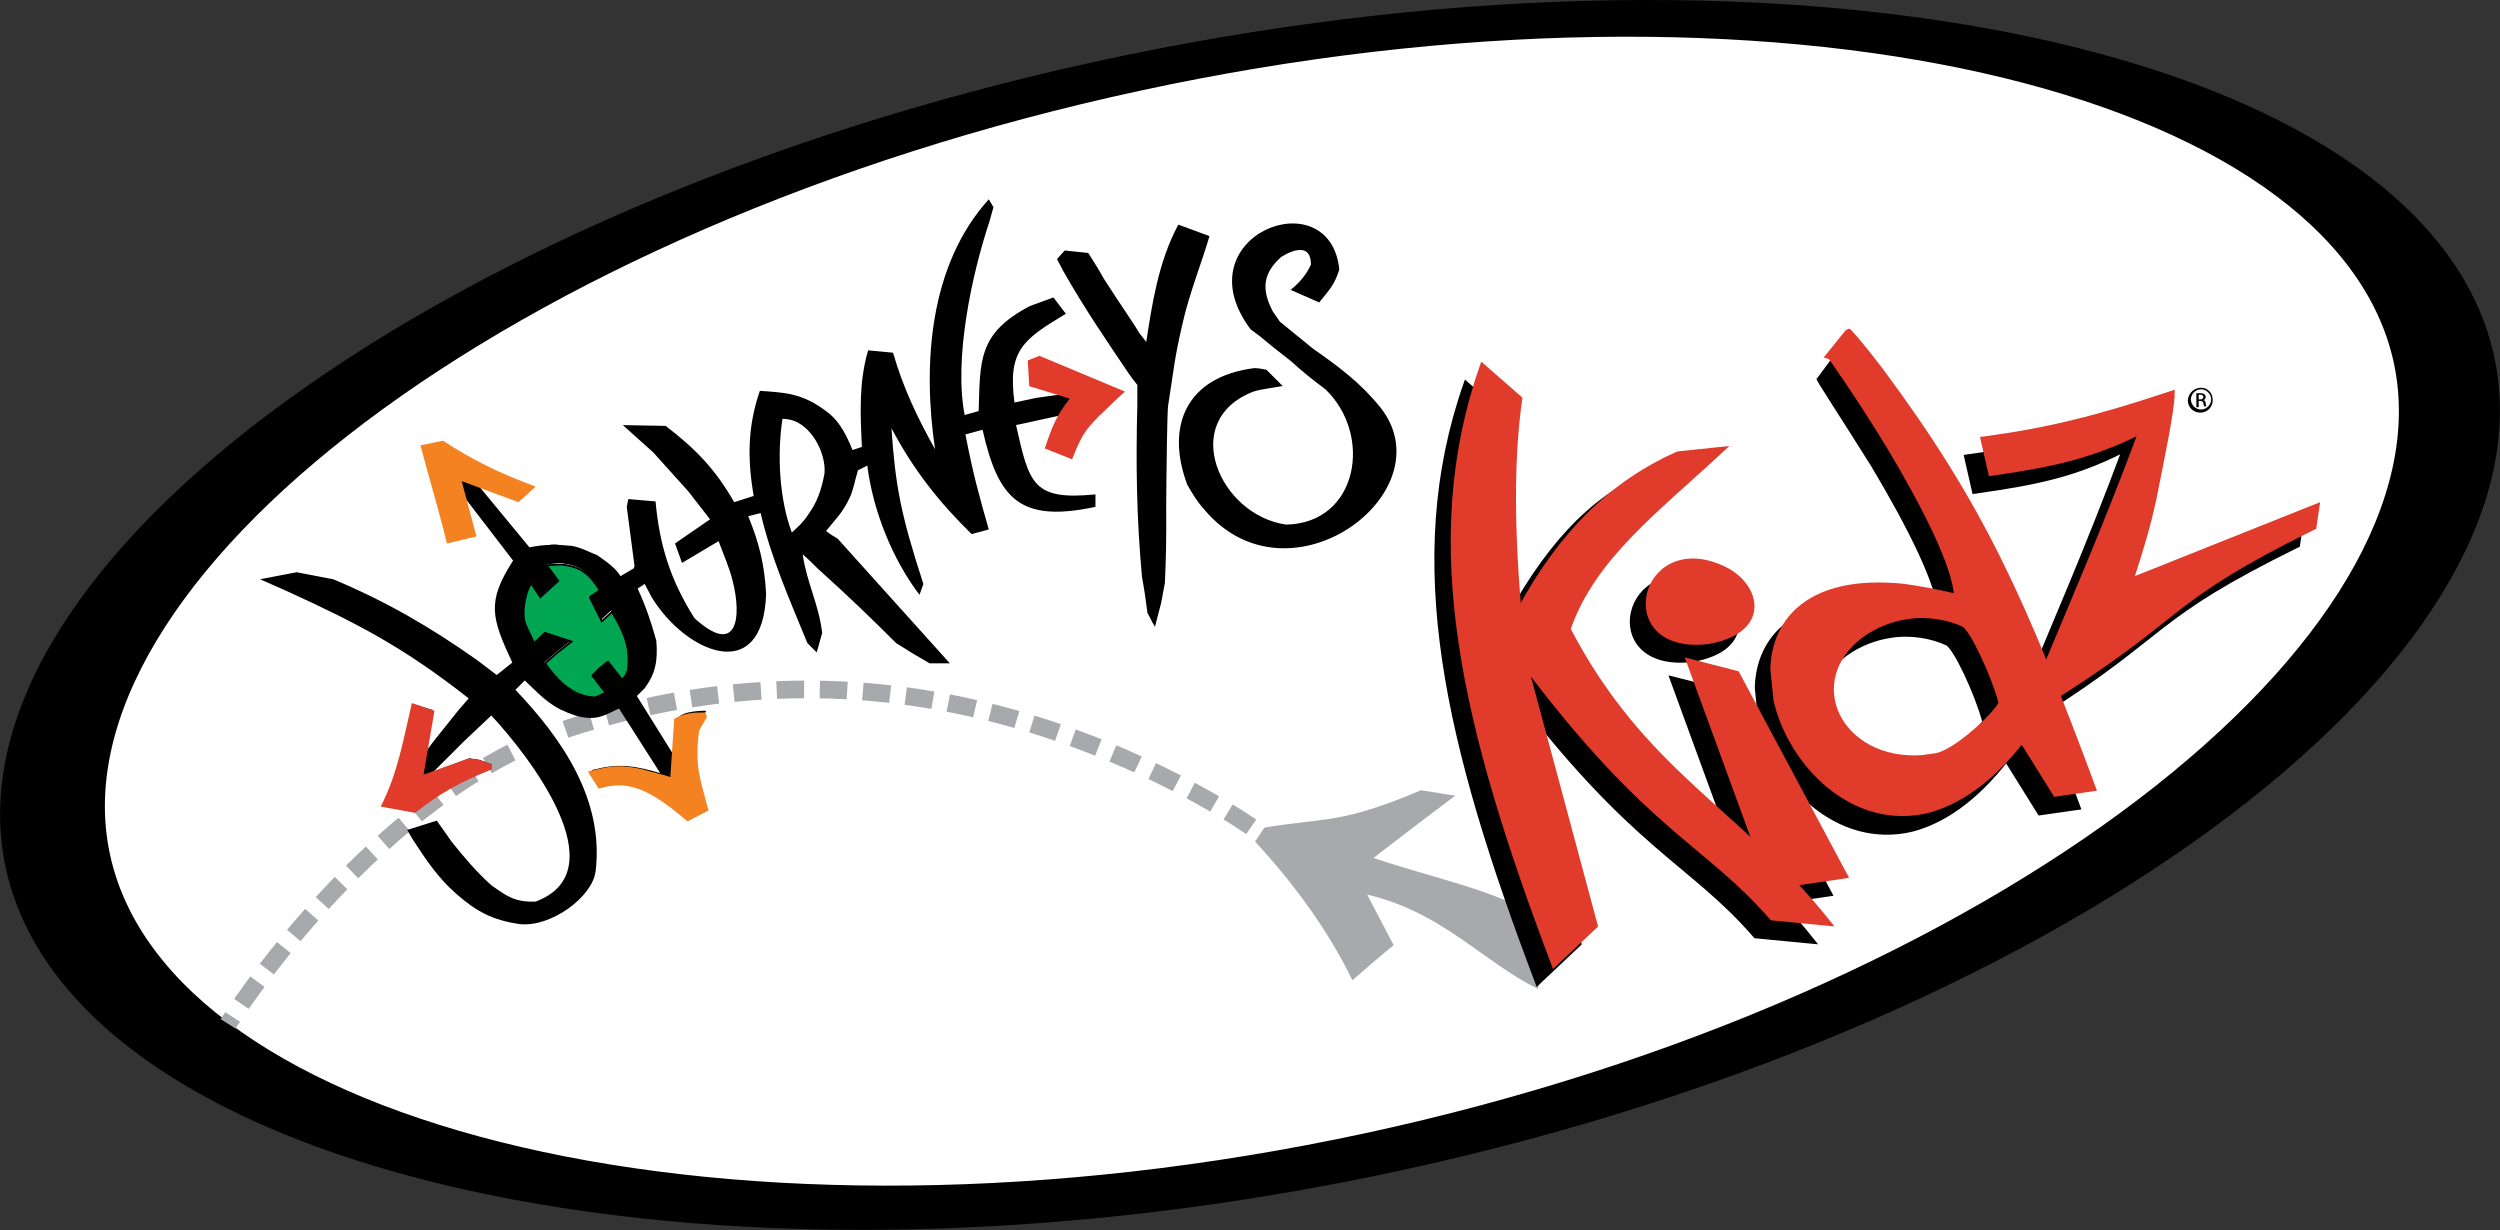 <?xml version="1.0" encoding="utf-8"?>
<!-- Generator: Adobe Illustrator 19.2.1, SVG Export Plug-In . SVG Version: 6.00 Build 0)  -->
<svg version="1.1" id="Layer_1" xmlns="http://www.w3.org/2000/svg" xmlns:xlink="http://www.w3.org/1999/xlink" x="0px" y="0px"
	 viewBox="0 0 321.1 158" style="enable-background:new 0 0 321.1 158;" xml:space="preserve">
<rect x="0" y="0" width="321.1" height="158" fill="#333333" stroke="none"/>
<style type="text/css">
	.st0{stroke:#000000;stroke-width:5.119;}
	.st1{fill:#FFFFFF;stroke:#000000;stroke-width:1.918;}
	.st2{fill:none;stroke:#A7A9AC;stroke-width:2.265;stroke-miterlimit:3;stroke-dasharray:3.524,2.014;}
	.st3{fill:#A7A9AC;}
	.st4{fill:#00A651;stroke:#000000;stroke-width:0.238;}
	.st5{stroke:#000000;stroke-width:0.238;}
	.st6{fill:#E03B2B;}
	.st7{fill:#F58220;}
	.st8{stroke:#000000;stroke-width:0.639;}
	.st9{fill:none;stroke:#000000;stroke-width:0.639;}
	.st10{fill:#E03B2B;stroke:#E03B2B;stroke-width:0.639;}
	.st11{fill:none;stroke:#E03B2B;stroke-width:0.639;}
</style>
<g>
	<path class="st0" d="M145.1,9.6C58.5,27.5-5,74.4,3.3,111.2c8.3,36.7,86.3,55.2,172.9,37.3c86.6-17.9,149.9-65.6,141.6-102.4
		C309.6,9.4,231.7-8.3,145.1,9.6L145.1,9.6z"/>
	<path class="st1" d="M146.3,10.7C65,28.2,5.4,74.1,13.2,110c7.8,35.9,81,54,162.3,36.5C256.7,129,316.1,82.4,308.4,46.4
		C300.6,10.4,227.6-6.9,146.3,10.7L146.3,10.7z"/>
	<path class="st2" d="M160.7,106.2c0,0-14.1-10-34.3-14.9c-20.2-4.9-37.8-2.6-52,1.8c-26.2,8-45.1,38.4-45.1,38.4"/>
	<path class="st3" d="M199.9,119.1l-2.4,7.9c-7.2-3.6-12.2-9.8-21.9-12.1l3.4,6.5c-2.1,1.7-3.3,2.8-5.3,4.5
		c-3.1-6.4-7.5-12.4-12.5-17.8l1.2-1.8c7.6-1.3,9.8-0.4,20.1-4.8l4.4,0.7c-3.6,2.7-7,5.3-10.5,8
		C186.1,113.4,192.8,114.4,199.9,119.1L199.9,119.1z"/>
	<path class="st4" d="M70.2,72.6l1.5,2l-2.3,2.1l-1.2-1.8c-0.5,0.9-0.6,1.4-0.8,2.3c-0.2,1.2-0.3,2.3,0.3,3.5l0.9,1.9l1.4-1.3
		l3.4,1.1l-1.9,1.5L70,85.2c1.3,1.8,3.3,4.3,6.5,4.4l1.3-0.6l-1.7-2.2l1-1l1-0.8l1.8,2.3c0.5-0.3,0.8-1.2,0.8-1.5
		c0.3-3-0.8-5-2.1-7.2l-1.3,1.2l-1.5-3l1.3-0.9c-1.4-2.2-2.4-3.1-5-3.4L70.2,72.6L70.2,72.6z"/>
	<path class="st5" d="M135.9,33.3l0.9-1l2.9,0.3c0.7,1.1,1.4,2.2,2,3.3c2.5,3.9,3.7,5.5,4.5,6.9l1.1,1.4c0.8-5.2,1.6-10.5,4.1-15.2
		l1.9,0.7l1.9,0.7c-0.8,2.8-2.6,7.4-3.4,11c-1.1,4.7-1.1,5.7-1.9,10.8c-0.1,1-0.2,8.2-0.2,9.2c-0.1,6.5,0.1,6.5-0.2,13.5
		c-0.2,0.9-0.3,1.7-0.5,2.6l-0.7,2.7c-0.3-0.5-0.5-1-0.8-1.5c-0.2-1.5-0.4-3-0.7-4.6c-0.7-7.5-0.8-14.6-0.6-22.1c0-0.9,0-1.7,0-2.6
		c-0.4-0.5-0.8-1-1.2-1.6c-2.9-4.3-5.7-8.4-8.3-13L135.9,33.3L135.9,33.3z"/>
	<path class="st5" d="M166,37.2l3.4,1.5c1.3-1.6,1.9-2.2,2.5-4.1c-1.2-11.5-20-4.2-11.2,7.6l1.2,0.9l1.7,1.4l2.3,1.8
		c1.4,1.3,2.8,2.4,4.4,3.6c6.2,5.9,4.3,17.4-5.1,17.6c-8.7-1.2-14-13.5-4.3-17.3c0.6-0.2,1.2-0.3,1.8-0.4l1.8-0.3l-1.9-1.9
		c-0.5-0.1-1-0.2-1.5-0.2c-8.6,1.1-11.3,7.3-8.5,14.8c0.7,1.2,1.2,2.1,2.2,3.2c10.8,12.8,30.9-2.3,22.4-13c-2.5-3.1-5.3-5.2-8.6-7.5
		l-4.3-3.5l-0.9-1.3c-1.5-2.8-1.4-5,1.1-7.2c1.4-0.9,4-1.9,4,1.1C168,35.1,167.3,36.1,166,37.2L166,37.2z"/>
	<path d="M130.5,54.6l5.5-1.2l-1.3,3.5l2.8,1.2c1.4-3.9,3.5-5,6.4-7.6l-10.5-4.4l-1.2,0.5l0.4,2.1l4.1,1.9l-3.6,0.5l-2.8,0.6
		c-0.9-6.7,1.1-8.1,6.6-11.4l-1.6-2.1l-3,1.1c-6.7,3.5-6.4,7-6.6,13.5l-1.8,0.5c-1.4-7.2,0.9-18,3.2-24.9l0.5-1.8l-0.6-1
		c-7.7,8.5-8.5,21.3-6.9,32.1c-2.3-4.1-4.1-7.9-5.4-12.4l-3.2-0.3c-1.2,4.1-1,8.1-0.8,12.4l-1.2,0.4c-1-2.5-2-4-3.4-5
		c-1.5-1.1-2.8-1.8-4.7-2.2c-1-0.2-2.3-0.3-3.8-0.4c-1.6,4.6-1.6,8.8-0.8,13.5l-2.5,0.8c-2.4-4.2-4.9-6.8-8.8-9.8l-5.5-0.1l3.9,3.5
		c1.5,1.7,3,3.3,4.5,5l2.8,3.6l-4.5,3.1l0.9,2.5l4.7-2.8c0.6,1.7,1.4,3.4,1.8,5.1c1.2,4.7,0.6,9.8-4.9,4.8c-3.1-4.9-4.5-9.4-5-15
		l-3.5-0.3l-0.2,1l1,7.6l-0.1,0.3l-1.7,1c-0.6-1-1.7-1.8-3-2.7c-1.1-0.4-1.8-0.9-3.3-1.2c-0.5,0-1-0.1-1.5-0.1c-0.5-0.1-1-0.1-1.4,0
		C69.9,70,69,70.1,68,70.3l-6.6-8l5.1,1.8l1.7-1.4l-2.3-0.8l-5.7-2.7L56.8,57l-2.4,0.5l3.3,11.9l3.1-0.8l-1.2-4.8l6.3,8.2
		c-3.4,5.3-2.8,7.3-0.1,13.1l-2,1.6l-2.5-1.9c-6.1-4.3-11.6-7.5-18.5-10.4c-1.6-0.3-3.2-0.6-4.7-0.9l-4.7,0.9l3.4,1.5
		c9.4,4.3,15.1,7.3,23.4,13.8l-1.3,1.5l-3.2,4l-1.5,2l1.4-6l-2.3-0.7l-1.5,6.2c-0.3,1.3-0.7,2.5-0.9,3.8c0,0.1-1.3,2.6-1.3,2.6
		l3.7,0.6c2.1-1.9,3.9-3.1,6.5-4.2l3.4-1.3l-1.6-0.6l-1.3-0.2l-4.6,1.7l3.8-3.8l3.6-3.4c4.6,4.9,16.4,19.9,5.7,23.9
		c-2.7,0.1-3.7-0.7-5.7-2.1c-1.9-1.7-3.5-3.6-5.1-5.6l-1.9-2.7l-3.8,1.2l0.7,1.2c1.7,2.6,3.2,4.9,5.6,7c2.6,2.3,4.7,3.4,8.2,3.9
		c4,0.4,9.3-3.5,9.7-6.8c1.1-9.2-4.3-17-10.3-23.3l1.2-1.2c2.6,2.5,3.5,3.5,6.5,4.5c0.7,0.2,1.2,0.3,1.7,0.3
		c1.2,0.1,2.1-0.3,3.9-1.2l5.3,8.3c-3.1-0.9-5.2-1.3-8.3-0.5c-0.2,0-0.3,0.1-0.5,0.1l0.6,1.1l0.4,0.5c3.7-0.9,5.3-0.2,8.7,2l2.7,2.1
		l2.2-1.2c-1-3.6-1.7-6.4-1-10.3c0.4-0.6,0.8-1.2,1.1-1.8c0,0-3-0.1-3.7,1l-0.2,2.1l-0.2,2.7l-4.8-7.7l1-1c1.4-1.9,1.7-3.5,1.5-6.1
		c-0.7-2.5-1.3-4.3-2.4-6.7l0.9-0.6l0.9,1.7c4.3,7.1,14.3,11.5,14.7-0.4c-0.2-3.8-0.9-6.6-2.3-10l1.6-0.4c1.3,5.7,3.8,11.3,6,16.7
		l1.2,1.2l0.7-2.5c-0.4-3.6-2-6.5-2.5-10.1c0.7,0.6,1.3,1.2,1.9,1.8c4,3.6,7,6.5,10.1,9.6c1.4,0.9,2.9,1.8,4.3,2.6l2.6,0l-14.4-16
		c-0.5-0.3-1-0.6-1.5-1c1.2-1.5,2.1-2.3,3-4.2c0.5-1,0.7-2.3,1.1-3.6l1.2-0.6c0.7,5.7,3.2,12,6.7,16.6l0.5-1.4
		c-2.9-8.9-3.6-12.6-4.1-20c2.8,5.3,6.1,9.5,10.3,13.6l2.2-0.6c-1.2-4.2-2-7-3-12.2l2.2-0.6c2,8.8,4.7,12,14.5,9.9c0-0.5,0-1,0-1.6
		C132.6,64.3,132.2,62.1,130.5,54.6L130.5,54.6z M80.6,85.7c0,0.3-0.3,1.2-0.8,1.5l-1.8-2.3l-1,0.8l-1,1l1.7,2.2l-1.3,0.6
		c-0.5,0-1-0.1-1.4-0.2c-2.4-0.6-4-2.6-5.1-4.2l1.5-1.3l1.9-1.5L70,81.2l-1.4,1.3l-0.9-1.9c-0.6-1.2-0.5-2.3-0.3-3.5
		c0.2-0.8,0.4-1.3,0.8-2.3l1.2,1.8l2.3-2.1l-1.5-2l1.8-0.2c0.2,0,0.4,0.1,0.5,0.1c2.2,0.3,3.2,1.3,4.5,3.3l-1.3,0.9l1.5,3l1.3-1.2
		C79.8,80.7,80.9,82.6,80.6,85.7L80.6,85.7z M105.9,60.8c-0.4,2.2-1,3.8-2.1,5.3c-0.5,0.8-1.2,1.5-2.1,2.3c-1.6-4.3-1.9-10-1.2-14.6
		c0.6,0,1.1,0.1,1.6,0.3C104.5,55.1,106.1,58.4,105.9,60.8L105.9,60.8z"/>
	<path class="st6" d="M52.9,90.3l2.9,1l-1.4,8.2l5.8-2.1l1.4,0.2l1.6,0.6l0,0.6c-4.2,1.7-6.4,2.9-9.9,5.6l-4.4-0.8
		C51.1,99.3,51.8,95,52.9,90.3L52.9,90.3z"/>
	<path class="st7" d="M54,57.2l2.9-0.6c3.8,2.5,7.3,4.2,11.9,5.9l-2.2,2l-7.3-2.7l1.9,7.1l-3.8,0.9C56.4,65.6,55.1,61.4,54,57.2
		L54,57.2z"/>
	<path class="st7" d="M75.5,99.1l1.4,2.2c3.6-1.1,6.3-0.2,11.4,4.2l2.7-1.4c-1.1-4.2-1.8-5.7-1.2-10.3l1-1.7l-0.2-0.6
		c-1.8,0-2.6,0.1-4,0.8l-0.5,7.5c-1.2-0.4-2.3-0.6-3.6-1C79.7,98.2,78.6,98.3,75.5,99.1L75.5,99.1z"/>
	<path class="st6" d="M132.2,49.6l-0.2-3.3l1.5-0.6l11,4.6c-1.1,0.9-2.3,2.2-3.4,3.2c-1.8,1.8-2.3,2.7-3.4,5.5l-3.5-1.4
		c0.9-2.8,1.6-4.4,3.2-6.4L132.2,49.6L132.2,49.6z"/>
	<polygon class="st8" points="214.8,87.2 225.4,116.2 235,114.8 221.1,88.8 214.8,87.2 	"/>
	<path class="st8" d="M217.4,84.7c7.9-1.4,6.4-7.2,2.1-9.3C208.8,70.2,205,86.2,217.4,84.7L217.4,84.7z"/>
	<path d="M239.5,50c-2.5-3.3-4.1-5-3.5-4.4l-2.3,3.1c-0.6-0.7,3.4,5.4,6.9,11c4.9,8.2,8.5,15.5,8.7,19.3c-2.5-0.6-4.7-1-6.8-1.3
		c-11.9-1.2-16.6,4.2-16.8,10.6l0.4,4c1.9,8.3,10,16.5,19.5,14.2c3.8-1,8-3.7,12.1-9l4.3,6.9l4.9-0.7
		C257.9,79.4,252.5,67.4,239.5,50L239.5,50z M246.2,99.5c-0.4,0.1-0.9,0.1-1.3,0.2c-10.8,0.8-15.9-9.9-7.8-15.8
		c1.7-1.2,3.7-2,5.8-2.3c2.6-0.4,5.3,0.1,7.2,1c1.1,0.5,3.9,6.6,4.8,10C255.1,93.2,249,99.3,246.2,99.5L246.2,99.5z"/>
	<path class="st9" d="M239.5,50c-2.5-3.3-4.1-5-3.5-4.4l-2.3,3.1c-0.6-0.7,3.4,5.4,6.9,11c4.9,8.2,8.5,15.5,8.7,19.3
		c-2.5-0.6-4.7-1-6.8-1.3c-11.9-1.2-16.6,4.2-16.8,10.6l0.4,4c1.9,8.3,10,16.5,19.5,14.2c3.8-1,8-3.7,12.1-9l4.3,6.9l4.9-0.7
		C257.9,79.4,252.5,67.4,239.5,50L239.5,50z M246.2,99.5c-0.4,0.1-0.9,0.1-1.3,0.2c-10.8,0.8-15.9-9.9-7.8-15.8
		c1.7-1.2,3.7-2,5.8-2.3c2.6-0.4,5.3,0.1,7.2,1c1.1,0.5,3.9,6.6,4.8,10C255.1,93.2,249,99.3,246.2,99.5L246.2,99.5z"/>
	<path class="st8" d="M253.6,63.1l-1-4.4c8.3-1.1,14.7-2.7,24.3-5.9c0,2.1-1.3,8.3-2.4,13.8c-1.2,5.6-3.1,10.4-2.8,10.2l23.8-9.5
		l-0.4,2.7c-19.1,9.4-16.4,11.1-32.8,21.5l-3-0.3c4.7-11.3,9-21.1,13.6-33.5C266.5,61,261.4,62,253.6,63.1L253.6,63.1z"/>
	<path class="st8" d="M193.1,53.5l-4.8-4.2c-8,22.8-2.4,46.3,9.2,76.9l5.3-5l-9-33.5c15.9,21.2,23.3,22.8,31.7,32.5l7.3,0.7
		c-11.6-14.6-23.8-19.2-33.5-37.8c3.2-9.2,10-15.1,18.6-23.1c-1.9,0.2-3.8,0.4-5.7,0.6c-8.3,3.7-13.7,10-19.2,20.2
		C191.9,68.3,192.2,60,193.1,53.5L193.1,53.5z"/>
	<polygon class="st10" points="216.9,84.9 227.5,113.9 237,112.5 223.1,86.5 216.9,84.9 	"/>
	<path class="st10" d="M219.4,82.4c7.9-1.4,6.4-7.2,2.1-9.3C210.8,67.9,207.1,83.9,219.4,82.4L219.4,82.4z"/>
	<path class="st6" d="M241.6,47.6c-2.5-3.3-4.2-5.2-4.2-5.1l-2.5,3.1c0.1,0,4.3,6.1,7.7,11.7c4.9,8.2,8.5,15.5,8.7,19.3
		c-2.5-0.6-4.7-1-6.8-1.3c-11.9-1.2-16.6,4.2-16.8,10.6l0.4,4c1.9,8.3,10,16.5,19.5,14.2c3.8-1,8-3.7,12.1-9l4.3,6.9l4.9-0.7
		C259.9,77.1,254.6,65.1,241.6,47.6L241.6,47.6z M248.3,97.1c-0.4,0.1-0.9,0.1-1.3,0.2c-10.8,0.8-15.9-9.9-7.8-15.8
		c1.7-1.2,3.7-2,5.8-2.3c2.6-0.4,5.3,0.1,7.2,1c1.1,0.5,3.9,6.6,4.8,10C257.2,90.9,251.1,97,248.3,97.1L248.3,97.1z"/>
	<path class="st11" d="M241.6,47.6c-2.5-3.3-4.2-5.2-4.2-5.1l-2.5,3.1c0.1,0,4.3,6.1,7.7,11.7c4.9,8.2,8.5,15.5,8.7,19.3
		c-2.5-0.6-4.7-1-6.8-1.3c-11.9-1.2-16.6,4.2-16.8,10.6l0.4,4c1.9,8.3,10,16.5,19.5,14.2c3.8-1,8-3.7,12.1-9l4.3,6.9l4.9-0.7
		C259.9,77.1,254.6,65.1,241.6,47.6L241.6,47.6z M248.3,97.1c-0.4,0.1-0.9,0.1-1.3,0.2c-10.8,0.8-15.9-9.9-7.8-15.8
		c1.7-1.2,3.7-2,5.8-2.3c2.6-0.4,5.3,0.1,7.2,1c1.1,0.5,3.9,6.6,4.8,10C257.2,90.9,251.1,97,248.3,97.1L248.3,97.1z"/>
	<path class="st10" d="M255.7,60.8l-1-4.4c8.3-1.1,14.7-2.7,24.3-5.9c0,2.1-1.3,8.3-2.4,13.8c-1.2,5.6-3.1,10.4-2.8,10.2l23.8-9.5
		l-0.4,2.7c-19.1,9.4-16.4,11.1-32.8,21.5l-3-0.3c4.7-11.3,9-21.1,13.6-33.5C268.6,58.6,263.5,59.7,255.7,60.8L255.7,60.8z"/>
	<path class="st10" d="M195.2,51.2l-4.8-4.2c-8,22.8-2.4,46.3,9.2,76.9l5.3-5l-9-33.5c15.9,21.2,23.3,22.8,31.7,32.5l7.3,0.7
		c-11.6-14.6-23.8-19.2-33.5-37.8c3.2-9.2,11.2-15.1,19.8-23.1c-1.9,0.2-3.8,0.4-5.7,0.6c-8.3,3.7-14.9,10-20.4,20.2
		C194,66,194.3,57.6,195.2,51.2L195.2,51.2z"/>
	<g>
		<path d="M282.7,49.8c0.9,0,1.5,0.7,1.5,1.6c0,0.9-0.7,1.6-1.6,1.6c-0.9,0-1.6-0.7-1.6-1.6C281.1,50.5,281.8,49.8,282.7,49.8
			L282.7,49.8z M282.7,50c-0.7,0-1.3,0.6-1.3,1.3c0,0.7,0.6,1.3,1.3,1.3c0.7,0,1.3-0.6,1.3-1.3C284,50.6,283.4,50,282.7,50L282.7,50
			z M282.4,52.3h-0.3v-1.8c0.1,0,0.3,0,0.5,0c0.3,0,0.4,0.1,0.5,0.1c0.1,0.1,0.2,0.2,0.2,0.4c0,0.2-0.2,0.4-0.3,0.4v0
			c0.2,0,0.3,0.2,0.3,0.4c0,0.3,0.1,0.4,0.1,0.4h-0.3c0-0.1-0.1-0.2-0.1-0.4c0-0.2-0.2-0.3-0.4-0.3h-0.2V52.3z M282.4,51.3h0.2
			c0.2,0,0.4-0.1,0.4-0.3c0-0.2-0.1-0.3-0.4-0.3c-0.1,0-0.2,0-0.2,0V51.3z"/>
	</g>
</g>
</svg>
